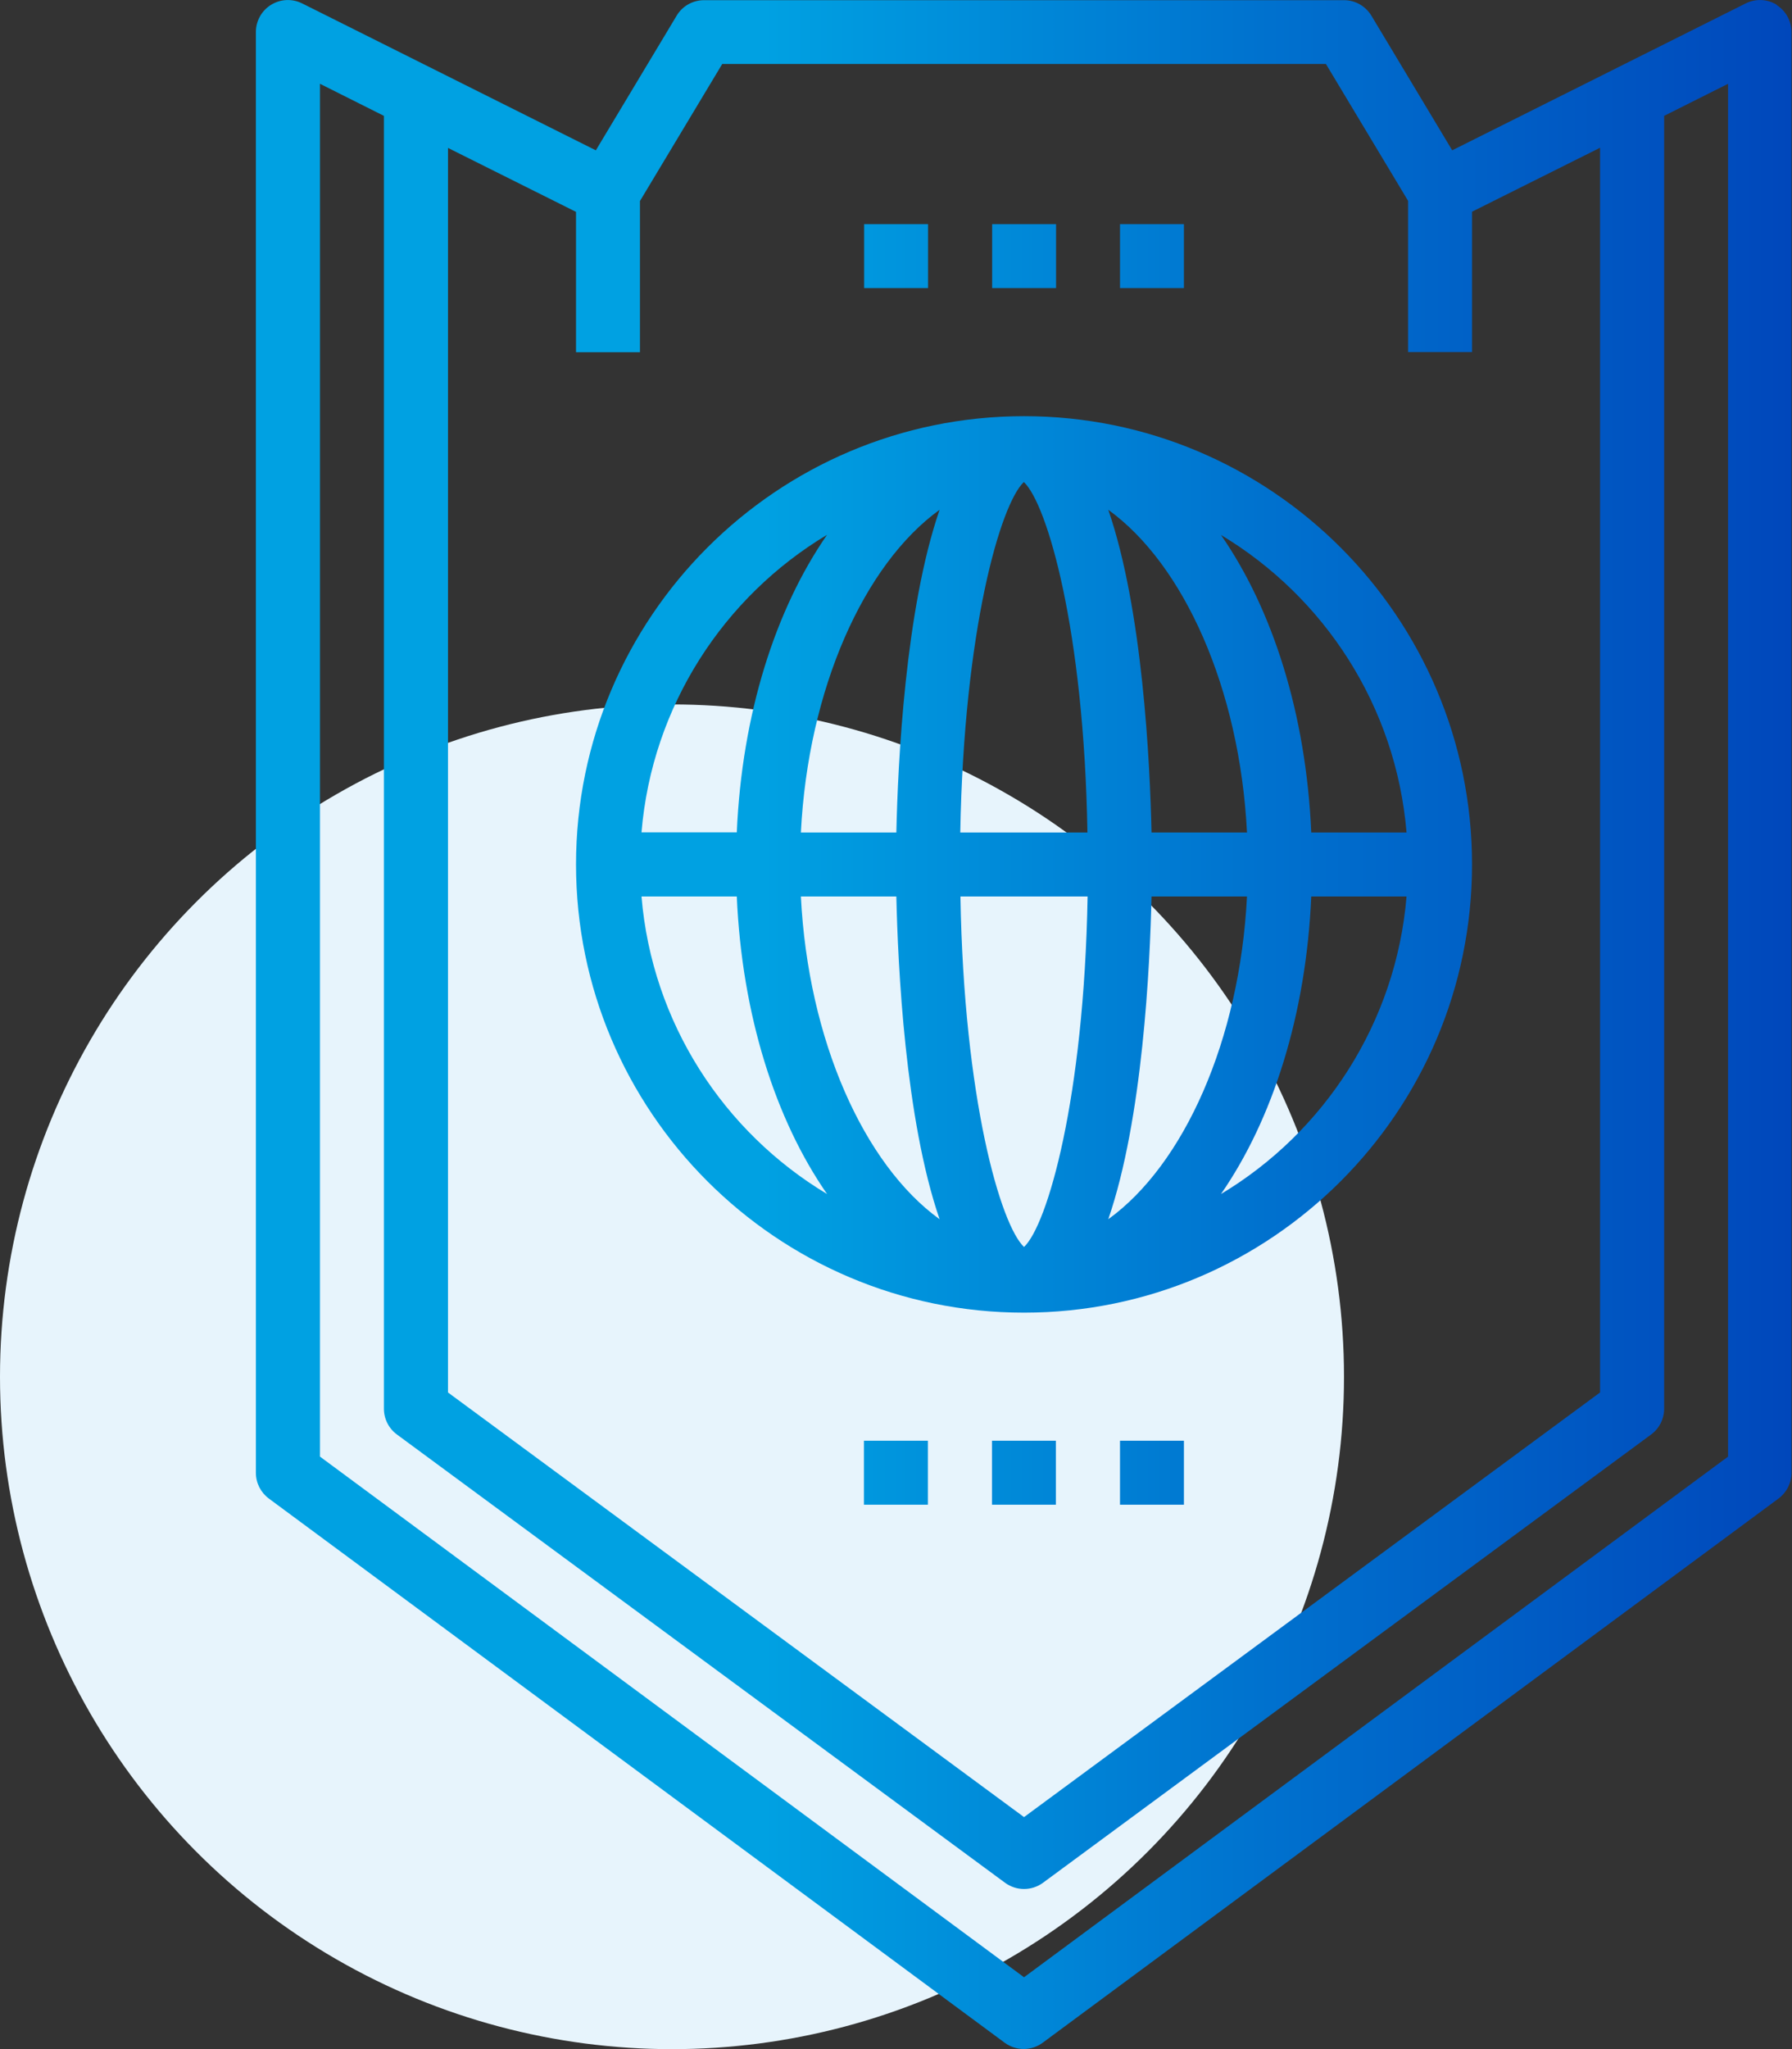 <?xml version="1.0" encoding="UTF-8"?><svg id="Layer_2" xmlns="http://www.w3.org/2000/svg" xmlns:xlink="http://www.w3.org/1999/xlink" viewBox="0 0 104 118.86"><rect x="0" y="0" width="104" height="118.86" fill="#333333" stroke="none"/><defs><style>.cls-1{fill:url(#linear-gradient);}.cls-1,.cls-2{stroke-width:0px;}.cls-2{fill:#e7f4fc;}</style><linearGradient id="linear-gradient" x1="14.86" y1="59.43" x2="104" y2="59.43" gradientUnits="userSpaceOnUse"><stop offset=".33" stop-color="#00a1e2"/><stop offset=".66" stop-color="#0071ce"/><stop offset="1" stop-color="#0047bb"/></linearGradient></defs><g id="Layer_1-2"><circle class="cls-2" cx="39" cy="79.86" r="39"/><path class="cls-1" d="M103.12.28c-.55-.34-1.23-.37-1.81-.08l-17.03,8.52-4.69-7.81c-.34-.56-.94-.9-1.59-.9h-37.14c-.65,0-1.26.34-1.59.9l-4.69,7.81L17.54.2c-.58-.29-1.26-.26-1.81.08-.55.34-.88.94-.88,1.58v83.57c0,.59.28,1.14.75,1.49l42.71,31.57c.33.24.72.36,1.1.36s.78-.12,1.1-.36l42.71-31.57c.47-.35.75-.9.75-1.49V1.86c0-.64-.33-1.24-.88-1.58ZM41.91,3.71h35.04l4.77,7.94v8.77h3.71v-8.14l7.43-3.71v72.2l-33.43,24.63-33.43-24.63V8.58l7.43,3.71v8.14h3.71v-8.77l4.77-7.94ZM100.29,84.49l-40.86,30.2-40.86-30.2V4.86l3.71,1.86v74.99c0,.59.28,1.15.76,1.5l35.29,26c.33.24.71.36,1.1.36s.77-.12,1.1-.36l35.29-26c.48-.35.76-.91.76-1.5V6.72l3.71-1.86v79.63ZM33.43,50.14c0,14.34,11.66,26,26,26s26-11.66,26-26-11.66-26-26-26-26,11.66-26,26ZM37.23,52h5.53c.3,6.87,2.24,12.94,5.24,17.26-6-3.6-10.16-9.93-10.77-17.26ZM63.12,52c-.21,11.77-2.34,19.06-3.69,20.33-1.35-1.27-3.49-8.55-3.69-20.33h7.39ZM55.73,48.29c.21-11.77,2.34-19.06,3.69-20.33,1.35,1.27,3.49,8.55,3.69,20.33h-7.39ZM64.32,70.72c2-5.8,2.42-14.7,2.51-18.72h5.54c-.42,8.35-3.67,15.56-8.05,18.72ZM66.83,48.29c-.09-4.02-.51-12.92-2.51-18.72,4.38,3.16,7.63,10.37,8.05,18.72h-5.54ZM54.53,29.57c-2,5.8-2.42,14.7-2.51,18.72h-5.54c.42-8.35,3.67-15.56,8.05-18.72ZM52.02,52c.09,4.02.51,12.92,2.51,18.72-4.38-3.16-7.63-10.37-8.05-18.72h5.54ZM70.86,69.26c3-4.33,4.94-10.39,5.24-17.26h5.53c-.61,7.33-4.78,13.67-10.77,17.26ZM81.63,48.29h-5.53c-.3-6.87-2.24-12.94-5.24-17.26,6,3.6,10.16,9.93,10.77,17.26ZM48,31.02c-3,4.33-4.94,10.39-5.24,17.26h-5.53c.61-7.33,4.78-13.67,10.77-17.26ZM61.29,16.71h-3.71v-3.71h3.71v3.71ZM53.86,16.71h-3.71v-3.71h3.71v3.71ZM68.71,16.71h-3.71v-3.71h3.71v3.71ZM57.57,83.57h3.71v3.71h-3.71v-3.71ZM50.14,83.57h3.71v3.71h-3.71v-3.71ZM65,83.57h3.71v3.71h-3.71v-3.71Z"/></g></svg>